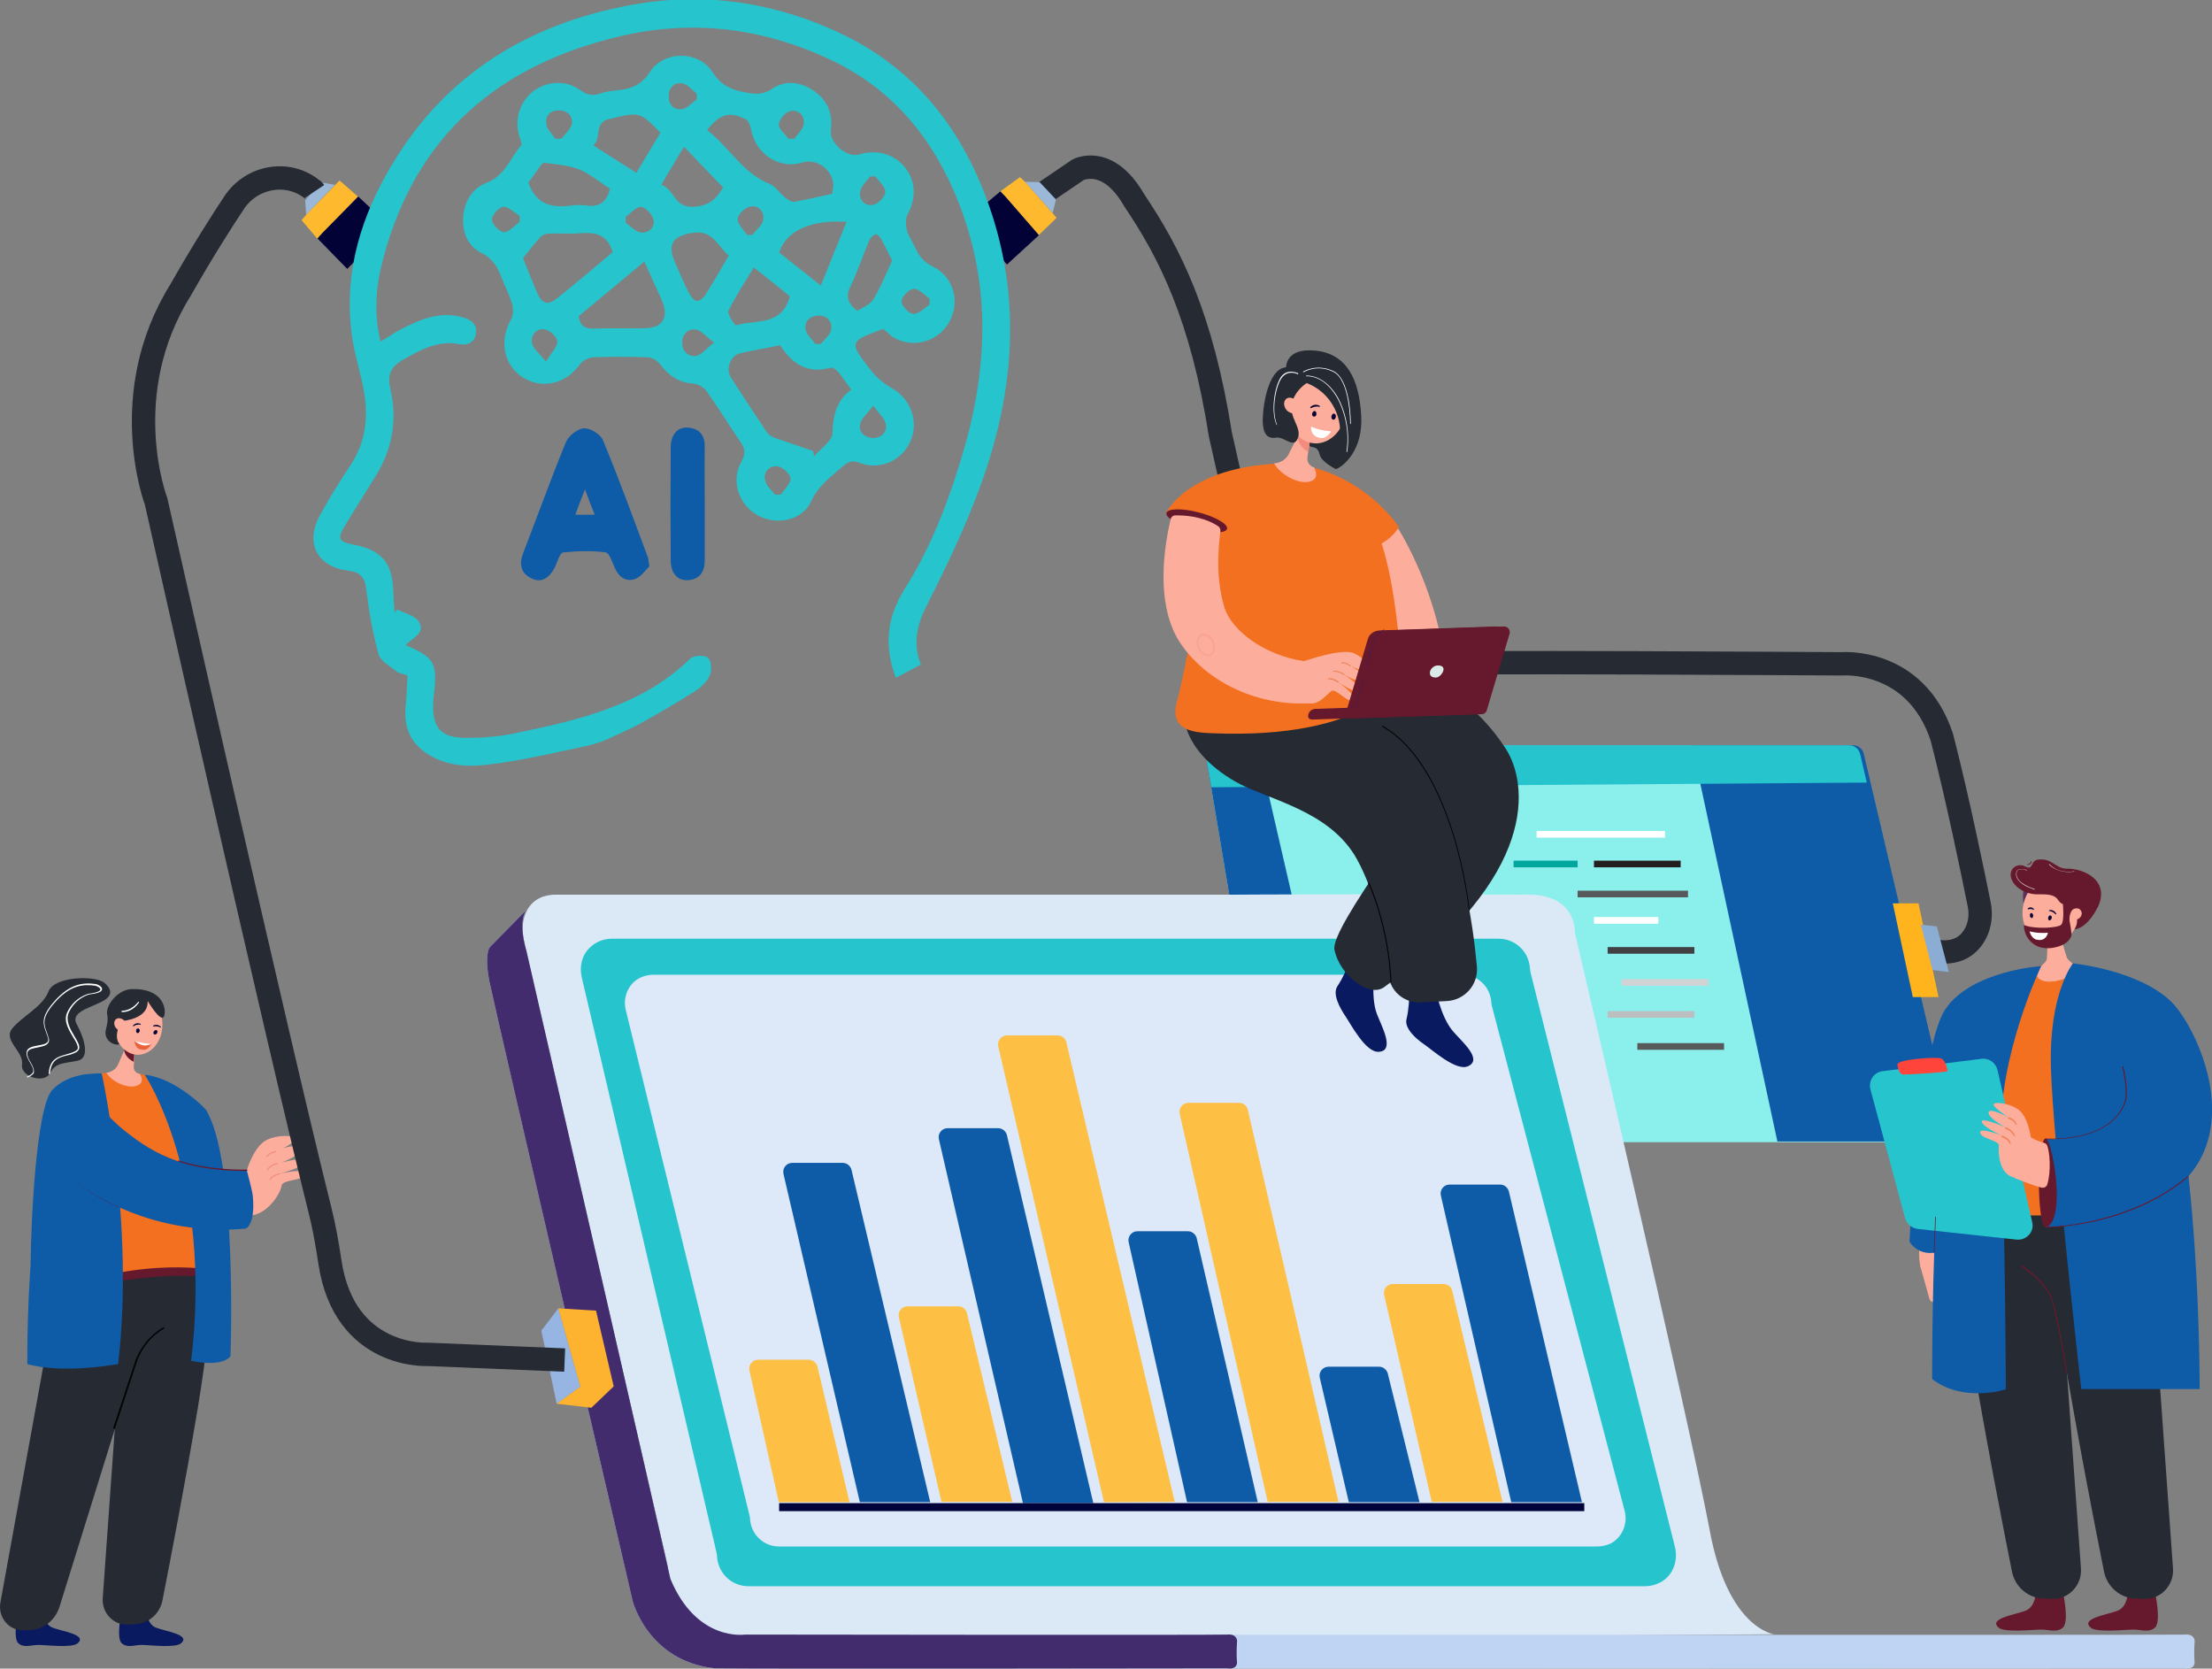 <?xml version="1.0" encoding="utf-8"?>
<!-- Generator: Adobe Illustrator 26.3.1, SVG Export Plug-In . SVG Version: 6.00 Build 0)  -->
<svg version="1.1" id="Layer_1" xmlns="http://www.w3.org/2000/svg" xmlns:xlink="http://www.w3.org/1999/xlink" x="0px" y="0px"
	 viewBox="0 0 663.2 500.2" style="enable-background:new 0 0 663.2 500.2;" xml:space="preserve">
<rect x="0" y="0" width="663.2" height="500.2" fill="#808080" stroke="none"/>
<style type="text/css">
	.st0{fill:none;stroke:#252A33;stroke-width:7;stroke-miterlimit:10;}
	.st1{fill:#9BB8D8;}
	.st2{fill:#FEB92F;}
	.st3{fill:#020237;}
	.st4{fill:#8BEFEC;}
	.st5{fill:#0E5BA8;}
	.st6{fill:#26C4CD;}
	.st7{fill:#DBE9F7;}
	.st8{fill:#DDE8F9;}
	.st9{fill:#FEBF45;}
	.st10{fill:#00033A;}
	.st11{fill:#BFD3F3;}
	.st12{fill:#422C6E;}
	.st13{fill:#0A1A60;}
	.st14{fill:#252A33;}
	.st15{fill:#66192D;}
	.st16{fill:#F37021;}
	.st17{fill:#FDAD9B;}
	.st18{fill:#020202;}
	.st19{fill:#FFFFFF;}
	.st20{fill:#E9633E;}
	.st21{fill:#080435;}
	.st22{fill:#F18C7E;}
	.st23{fill:#5C305D;}
	.st24{fill:#FF443C;}
	.st25{fill:#EC865C;}
	.st26{opacity:0.3;}
	.st27{fill:#E9845C;}
	.st28{fill:#DAEBE8;}
	.st29{fill:#4F1A44;}
	.st30{fill:#96B5E3;}
	.st31{fill:#FDB32F;}
	.st32{fill:#FFB41D;}
	.st33{fill:#8BACD3;}
	.st34{fill:none;stroke:#FFFFFF;stroke-width:2;stroke-miterlimit:10;}
	.st35{fill:none;stroke:#58595B;stroke-width:2;stroke-miterlimit:10;}
	.st36{fill:none;stroke:#00A79D;stroke-width:2;stroke-miterlimit:10;}
	.st37{fill:none;stroke:#231F20;stroke-width:2;stroke-miterlimit:10;}
	.st38{fill:none;stroke:#414042;stroke-width:2;stroke-miterlimit:10;}
	.st39{fill:none;stroke:#D1D3D4;stroke-width:2;stroke-miterlimit:10;}
	.st40{fill:none;stroke:#BCBEC0;stroke-width:2;stroke-miterlimit:10;}
</style>
<g>
	<path class="st0" d="M313.5,57.5l9.7-6.6c0,0,8.9-4.8,16.9,9.2c10.5,15.6,20.2,34.5,25.8,70.2c6.6,29.6,10.5,43.4,10.5,43.4
		s0.8,21.7,30.9,25.3c29.9-0.8,144.8,0,144.8,0s22.2-2,30.1,22c4.8,18.6,9.6,42.1,11.2,50.1c0.6,2.9,0.3,6-1.1,8.7
		c-1.8,3.4-5.4,6.7-12.8,5.2"/>
	<g>
		<polygon class="st1" points="91.5,60 91.8,64.4 100.4,55.4 96.3,54.7 		"/>
		<polygon class="st2" points="91.8,64.4 90.4,66 95.1,71.5 107.4,59 101.8,54.1 		"/>
		<polygon class="st3" points="96.6,69.9 95.2,71.5 104.1,80.6 116.9,67.8 107.4,58.9 		"/>
	</g>
	<g>
		<polygon class="st1" points="311.7,54.6 307.3,54.5 315.6,63.9 316.6,59.8 		"/>
		<polygon class="st2" points="307.3,54.5 305.8,53.1 300,57.3 311.4,70.5 316.8,65.3 		"/>
		<polygon class="st3" points="301.4,58.9 299.9,57.4 290.1,65.6 301.9,79.3 311.5,70.5 		"/>
	</g>
	<path class="st4" d="M580.9,342.4h-197c-1.6,0-3-1.2-3.3-2.8l-18.9-112.2c-0.3-2,1.2-3.9,3.3-3.9h189.4c1.5,0,2.9,1.1,3.2,2.6
		l26.5,112.2C584.6,340.4,583.1,342.4,580.9,342.4z"/>
	<path class="st5" d="M377,223.6H365c-2.1,0-3.6,1.8-3.3,3.9l18.9,112.2c0.3,1.6,1.6,2.8,3.3,2.8h20.5L377,223.6z"/>
	<path class="st5" d="M585.2,338.2L558.8,226c-0.3-1.5-1.7-2.6-3.2-2.6h-48.3l25.6,118.8H582C584.1,342.3,585.7,340.3,585.2,338.2z"
		/>
	<path class="st6" d="M363.2,236l196.5-1.4l-2-8.6c-0.4-1.5-1.7-2.6-3.2-2.6H365c-2,0-3.6,1.8-3.3,3.9L363.2,236z"/>
	<g>
		<path class="st7" d="M166,268.2h203c0,0,46.5-0.3,87.1,0c16.9-1,16.1,11.5,16.1,11.5s33.5,142.7,40.3,178.5
			c5.4,30.1,19.4,31.7,19.4,31.7L368.9,491c0,0-143-0.2-147.1,0c-2.7,0.1-5.3-1.1-7.7-2.4c0,0-12.1-3.6-14-19.6
			c-4-17.2-38-165-42.8-186c-0.4-1.6-0.6-3.3-0.6-5C156.8,278,156.4,268.8,166,268.2z"/>
		<path class="st6" d="M493.3,475.5H224.4c-5,0-9-3.8-9.4-8.7c0-0.5-0.1-1-0.2-1.5l-40.4-172.4c-0.7-3.1,0-6.4,2.3-8.7
			c1.7-1.7,4.1-2.8,6.7-2.8h265.9c5,0,9,3.8,9.4,8.7c0,0.5,0.1,1,0.2,1.5l43.3,172.2c1,4.2-0.7,8.7-4.5,10.6
			C496.3,475.1,494.9,475.5,493.3,475.5z"/>
		<path class="st8" d="M478.8,463.6H233.6c-4.6,0-8.3-3.5-8.7-8c0-0.5-0.1-0.9-0.2-1.4l-37.1-151.5c-0.7-2.8,0.1-5.9,2.1-8
			c1.6-1.6,3.8-2.5,6.2-2.5h242.5c4.6,0,8.3,3.5,8.7,8c0,0.5,0.1,0.9,0.2,1.4l39.8,151.3c1,3.8-0.7,8-4.2,9.8
			C481.6,463.3,480.2,463.6,478.8,463.6z"/>
		<path class="st9" d="M233.5,450.3l-8.8-39.4c-0.4-1.7,0.9-3.3,2.6-3.3h15.2c1.2,0,2.3,0.9,2.6,2.1l9.6,40.6L233.5,450.3
			L233.5,450.3z"/>
		<path class="st5" d="M257.8,450.3l-22.9-98.4c-0.4-1.7,0.9-3.3,2.6-3.3h15.2c1.2,0,2.3,0.9,2.6,2.1l23.6,99.6L257.8,450.3
			L257.8,450.3z"/>
		<path class="st5" d="M306.7,450.6l-25.2-109.1c-0.4-1.7,0.9-3.3,2.6-3.3h15.2c1.2,0,2.3,0.9,2.6,2.1l25.9,110.3H306.7z"/>
		<path class="st5" d="M355.9,450.3l-17.5-77.9c-0.4-1.7,0.9-3.3,2.6-3.3h15.2c1.2,0,2.3,0.9,2.6,2.1l18.3,79.1L355.9,450.3
			L355.9,450.3z"/>
		<path class="st5" d="M404.4,450.3l-8.7-37.3c-0.4-1.7,0.9-3.3,2.6-3.3h15.2c1.2,0,2.3,0.9,2.6,2.1l9.5,38.5H404.4z"/>
		<path class="st5" d="M453.1,450.3L432,358.4c-0.4-1.7,0.9-3.3,2.6-3.3h15.2c1.2,0,2.3,0.9,2.6,2.1l21.9,93.1L453.1,450.3
			L453.1,450.3z"/>
		<path class="st9" d="M282.3,450.3l-12.8-55.4c-0.4-1.7,0.9-3.3,2.6-3.3h15.2c1.2,0,2.3,0.8,2.6,2l13.6,56.6H282.3z"/>
		<path class="st9" d="M331,450.3l-31.7-136.6c-0.4-1.7,0.9-3.3,2.6-3.3h15.2c1.2,0,2.3,0.8,2.6,2l32.5,137.8L331,450.3L331,450.3z"
			/>
		<path class="st9" d="M380.1,450.3l-26.4-116.4c-0.4-1.7,0.9-3.3,2.6-3.3h15.2c1.2,0,2.3,0.8,2.6,2l27.2,117.6H380.1z"/>
		<path class="st9" d="M429.3,450.3L415,388.2c-0.4-1.7,0.9-3.3,2.6-3.3h15.2c1.2,0,2.3,0.8,2.6,2l15.1,63.3H429.3z"/>
		<rect x="233.6" y="450.6" class="st10" width="241.4" height="2.4"/>
		<path class="st11" d="M158.5,272.1L146.8,284c0,0-1.7,2.2,0,10.5c3.1,14.5,42.9,185.5,42.9,185.5s4.6,17.9,24.5,20.1
			c17.9,0.2,440.9,0,440.9,0s2.7,0.6,2.9-1.7c-0.3-2.7,0-6.4,0-6.4s0.1-2.3-3-2c-3.9,0.2-431.7,0-431.7,0s-14.5,2.3-22.4-16.7
			c-2.7-12.3-43.2-188.4-43.2-188.4S154.7,275.2,158.5,272.1z"/>
		<path class="st12" d="M158.5,272.1L146.8,284c0,0-1.7,2.2,0,10.5c3.1,14.5,42.9,185.5,42.9,185.5s4.6,17.9,24.5,20.1
			c17.9,0.2,153.8,0,153.8,0s2.7,0.6,2.9-1.7c-0.3-2.7,0-6.4,0-6.4s0.1-2.3-3-2c-3.9,0.2-144.5,0-144.5,0s-14.5,2.3-22.4-16.7
			c-2.7-12.3-43.2-188.4-43.2-188.4S154.7,275.2,158.5,272.1z"/>
	</g>
	<g>
		<path class="st6" d="M268.6,203.2c-3.5-9.2-2.9-17.8,2.6-26.6c7.5-11.8,12.6-24.8,16.7-38.2c8.2-26.2,9.7-52.3-0.7-78.2
			c-7.4-18.6-19.4-33.3-37.8-42.1c-20.2-9.6-41.3-12.4-63.2-7.3c-36.5,8.5-61.5,29.6-71.3,66.7c-2.2,8.1-2.9,16.3-0.8,24.9
			c2.4-1.4,4.3-2.8,6.5-3.9c5.9-3,11.9-5.4,18.7-3.2c2.4,0.8,3.8,2.2,3.4,4.7c-0.4,2.6-2.4,3.6-4.8,3.2c-6.5-1.3-11.7,1.6-17,4.6
			c-3.5,2-4.9,4.3-3.9,8.6c2.2,9.2,0.7,18.1-4.3,26.2c-3,4.9-6.1,9.7-9.1,14.7c-2.6,4.3-2.2,5.1,2.6,6c8.1,1.6,11.4,5.4,11.7,13.6
			c0.1,2.2,0.2,4.5,0.4,6.7c0.3-0.3,0.6-0.6,0.9-0.9c2.2,1.2,5.3,1.8,6.4,3.7c2.1,3.5-2.1,4.9-4,7c8.6,3.6,9.6,5.3,8.5,14.8
			c-0.1,0.8-0.2,1.5-0.2,2.3c-0.4,7.6,2.2,10.7,9.8,10.7c5.1,0,10.3-0.4,15.2-1.5c18.8-3.9,37.6-8.2,52.1-22.3c1-1,4.3-1.1,5.3-0.2
			c1,0.9,1.2,3.8,0.5,5.3c-0.9,2-2.8,3.7-4.7,4.9c-5.4,3.4-10.9,6.6-16.5,9.7c-1.8,1-3.8,1.8-5.3,2.6l-4,1.8c-2.2,1-4.5,1.7-6.9,2.2
			c-8.5,1.8-16.1,3.6-23.9,4.8c-6.9,1-13.9,2.1-20.8-1.1c-6.6-3.1-9.7-8-9.1-15.3c0.3-3.2,0.4-6.4,0.6-9.6c-1.3-0.5-2.6-0.6-3.4-1.3
			c-2-1.6-4.8-3.1-5.3-5.1c-1.7-6.1-2.8-12.4-3.6-18.7c-0.4-3.7-1.2-5.8-5.4-6.3c-9.5-1.2-13.1-8.3-8.6-16.6
			c2.9-5.3,6.1-10.4,9.4-15.4c4.9-7.5,5.2-15.6,3.4-24c-1.1-5.1-2.7-10.2-3.3-15.4c-2.3-18.5,3-35.3,12.4-50.8
			c16.1-26.7,40.6-41.6,70.8-47.3c20.9-4,41.3-1.4,60.8,7.2c24.9,10.9,39.9,30.4,48.1,55.7c8.7,27.1,6.2,53.9-3.2,80.2
			c-4.5,12.5-10.2,24.5-16.2,36.3c-3.2,6.2-4.5,11.9-2,18.2L268.6,203.2z"/>
		<path class="st6" d="M264.8,98.6c-10.4,3.8-10.3,3.9-3.7,12.4c1.6,2.1,3.9,4,6.2,5.3c5.6,3.1,8.2,9.7,5.8,15.7
			c-2.4,5.9-9.1,9.1-15.2,6.8c-2.2-0.9-3.6-0.4-5.1,0.9c-3.6,3.2-7.4,5.8-9.6,10.6c-2.7,5.8-10.4,7.3-16,4.2
			c-5.7-3.1-8.2-10.4-4.9-16.2c1.5-2.6,0.9-4.1-0.5-6.1c-3.4-5-6.5-10.1-10-15c-0.8-1.1-2.5-2.1-3.9-2.2c-4.4-0.3-7.4-2.4-9.9-5.7
			c-0.8-1.1-2.4-2.1-3.7-2.2c-5.5-0.2-11-0.2-16.5,0c-1.3,0.1-3.1,1-3.9,2.1c-4.2,5.9-11.4,7.6-17.2,3.9c-5.7-3.7-7.1-11-3.5-17.3
			c0.7-1.2,0.7-3.1,0.4-4.5c-0.7-2.6-2-5-3-7.5c-1.2-3.4-2.7-6.2-6.3-8c-4.2-2.1-5.8-6.4-5.4-11.1c0.5-4.7,2.8-8.3,7.2-10
			c5.3-2.1,6.9-7.3,10.1-11.1c0.4-0.5-0.2-1.9-0.5-2.8c-1.5-5.1,0.1-10.2,4.1-13.4c4.1-3.1,9.7-3.5,14-0.5c2,1.4,3.6,2,5.9,1.2
			c1.9-0.7,4-0.9,6-1.1c3.9-0.4,6.8-1.8,9.2-5.5c4.2-6.4,14.6-6.4,18.7,0.1c2.4,3.7,5.1,5.1,9,5.9c3.1,0.7,5.8,1.2,8.9-0.9
			c4.1-2.7,8.6-2.1,12.6,0.7c4,2.8,5.7,6.8,5,11.7c-0.5,3.8,4.8,8.4,8.5,7.3c5.1-1.6,10.4-0.2,13.6,3.7c3.4,4.2,3.6,9.4,0.9,14.3
			c-0.7,1.3-0.5,3.2-0.2,4.7c0.4,1.7,1.6,3.2,2.3,4.8c1.2,2.8,2.7,4.8,5.7,6.2c6.2,3.1,8.1,11,4.5,16.9c-3.6,5.9-11.3,7.7-17.1,3.9
			C266.6,100.1,265.8,99.4,264.8,98.6z M233.9,103.5c-4,0.8-8,1.5-12,2.4c-2.9,0.7-4.4,4.7-2.8,7.2c3.6,5.6,7.2,11.1,10.9,16.6
			c0.6,0.8,1.7,1.4,2.7,1.7c3.7,1.3,7.4,2.5,11.1,3.8c0.1,0.5,0.2,1.1,0.3,1.6c1.9-2.3,5.4-4.6,5.5-6.9c0.1-5.4,1.2-9.8,5.6-13.1
			c-1.4-1.9-2.5-3.6-3.8-5.2c-0.6-0.7-1.7-1.5-2.3-1.4C242.1,112.2,237.5,109.1,233.9,103.5z M212,39c6.6,5,10.6,12.9,18.9,16.2
			c1.7,0.7,2.9,2.8,4.5,4c0.8,0.6,1.9,1.4,2.7,1.3c3.9-0.7,7.7-1.6,11.4-2.4c0.1-0.9,0.2-1.4,0.3-1.9c0.5-4.7-4.6-8.9-9.2-7.5
			c-6.8,2.2-14-2.4-15.4-9.8c-0.2-1.1-0.7-2.6-1.5-3.1C218.8,33.3,215.8,34.1,212,39z M183.7,75.6c-1.6-5.4-5.2-6-9.7-5.7
			c-3,0.3-6.1,0-9.2,0.1c-0.9,0-2.1,0.3-2.7,1c-1.9,2-3.5,4.2-5.3,6.4c1.4,3.4,2.8,7,4.3,10.5c1.3,3.1,3.2,3.7,5.8,1.6
			C172.7,84.9,178.2,80.2,183.7,75.6z M193.2,78.4c-6.7,5.6-13.3,11.1-19.7,16.4c0.4,2.9,1.9,3.8,4.5,3.7c5-0.2,10,0,15-0.1
			c5.7,0,7.7-3.2,5.4-8.5C196.7,86.3,195,82.5,193.2,78.4z M158.4,54.7c2.3,6.8,7.3,7.7,13.1,6.9c1.4-0.2,2.8-0.2,4.2,0
			c3.9,0.6,6.2-1,7.2-5c-3-1.9-5.9-4.4-9.2-5.8c-3.3-1.3-7-1.5-10.5-2c-0.4-0.1-1,0.7-1.4,1.2C160.6,51.7,159.4,53.5,158.4,54.7z
			 M218.5,76.6c-3.4-2.8-4.7-7.7-10.7-6.8c-5.9,0.8-7.9,3.3-5.4,8.9c1.3,3,2.6,6.1,4.1,9c0.5,1,1.5,2.4,2.4,2.5c0.8,0.1,2.2-1,2.7-2
			C213.9,84.6,216,80.8,218.5,76.6z M190.8,51.8c2.6-4.3,4.9-8.2,7.2-12c-6.2-6.4-6.2-6.3-15.4-4.1c-4.7,1.1-2.1,5.6-4.7,7.9
			C182.3,46.4,186.4,49,190.8,51.8z M253.8,66.5c-10.7-0.7-18.1,2.7-20.2,9.2c4,3.2,8.1,6.4,12.5,9.9
			C248.7,79.1,251.2,73,253.8,66.5z M216.8,56.2c-3.9-4-7.7-8-11.7-12.2c-1.2,1.9-2.3,3.7-3.4,5.6c-1.1,1.8-2.2,3.7-3.4,5.8
			c3.9,1.3,3.8,6.7,9.2,6.6C212.5,61.9,214.8,59.6,216.8,56.2z M226,80.2c-2.7,4.5-5.5,8.6-7.6,13c-0.4,0.9,1.9,4.4,2.3,4.3
			c5.9-1.7,13.8,0.3,16.1-8.7C233.4,86.1,229.9,83.2,226,80.2z M257.1,93.2c1.6-1.1,3.8-1.9,4.7-3.4c2.1-3.4,3.6-7.2,5.7-11.7
			c-0.7-1.3-1.9-3.8-3.2-6.3c-0.4-0.7-1.4-1.8-1.7-1.6c-0.8,0.3-1.7,1.1-2,1.9c-1.9,4.5-3.4,9.1-5.5,13.5
			C253.6,88.5,253.8,90.7,257.1,93.2z M278.7,91.3c0-0.6,0-1.2,0-1.8c-1.6-1.1-3.2-3-4.8-2.9c-1.4,0.1-3.6,2.4-3.6,3.7
			c0,1.3,2.1,3.7,3.5,3.8C275.4,94.2,277.1,92.4,278.7,91.3z M214.1,102.7c-2.4-1.8-3.8-3.6-5.4-3.9c-2.4-0.4-4.2,1.4-4.2,3.9
			c0,2.5,1.8,4.3,4.2,4C210.3,106.4,211.7,104.5,214.1,102.7z M261.8,121.6c-1.9,2.6-3.6,3.9-3.9,5.5c-0.5,2.5,1.4,4.1,3.8,4.2
			c2.4,0,4.3-1.6,3.9-4.1C265.3,125.5,263.7,124.2,261.8,121.6z M155.8,66.5c0-0.6,0-1.2,0-1.8c-1.6-1-3.4-2.8-4.9-2.7
			c-1.3,0.1-3.5,2.5-3.4,3.9c0.1,1.4,2.3,3.7,3.6,3.7C152.6,69.6,154.2,67.7,155.8,66.5z M163.7,108.4c1.7-2.8,3.5-4.5,3.4-6.1
			c-0.1-1.4-2.4-3.4-3.9-3.6c-2.3-0.3-4.2,1.8-3.7,4.2C159.9,104.6,161.7,105.9,163.7,108.4z M224,70.4c0.5,0,1.1,0,1.6,0
			c1.1-1.5,2.9-2.8,3.2-4.4c0.5-2.5-1.4-4.5-3.7-4.1c-1.5,0.2-3.8,2.2-3.9,3.6C221,67.1,222.9,68.8,224,70.4z M232.4,148.3
			c0.5,0,1.1,0,1.7,0c1-1.6,3-3.3,2.9-4.9c-0.1-1.4-2.4-3.4-3.9-3.6c-2.3-0.3-4.3,1.6-3.7,4.1C229.6,145.5,231.3,146.9,232.4,148.3z
			 M166.5,41.6c0.6,0,1.2,0,1.8,0c1.1-1.4,2.7-2.7,3.1-4.3c0.5-2.4-1.1-4.1-3.7-4.2c-2.6-0.1-4.3,1.5-3.9,4
			C163.9,38.7,165.5,40.1,166.5,41.6z M262.5,52.9c-0.6,0-1.1,0-1.7,0c-1,1.5-2.7,2.9-2.9,4.6c-0.4,2.5,1.5,4.4,3.9,3.9
			c1.5-0.3,3.6-2.4,3.6-3.8C265.6,56.1,263.6,54.5,262.5,52.9z M187.6,65c0,0.6,0,1.2,0,1.8c1.5,1,2.9,2.7,4.5,2.9
			c2.4,0.3,4.4-1.6,3.8-4c-0.4-1.5-2.4-3.6-3.7-3.7C190.7,62,189.1,63.9,187.6,65z M244.4,103.1c0.6,0,1.1,0,1.7,0
			c1.1-1.4,2.8-2.7,3.1-4.3c0.4-2.3-1.1-4.2-3.7-4.2c-2.5,0-4.3,1.6-4,4C241.7,100.2,243.4,101.6,244.4,103.1z M208.9,29.8
			c0-0.6,0-1.1,0-1.7c-1.4-1.1-2.7-2.8-4.3-3.1c-2.4-0.4-4.1,1.2-4.1,3.8c-0.1,2.6,1.6,4.3,4,3.9C206.1,32.5,207.4,30.8,208.9,29.8z
			 M236.4,41.6c0.6,0,1.2,0,1.8,0c1-1.5,2.6-2.9,2.8-4.5c0.3-2.5-1.7-4.4-4.1-3.8c-1.5,0.4-3.3,2.5-3.4,4
			C233.4,38.6,235.4,40.2,236.4,41.6z"/>
		<g>
			<path class="st5" d="M194.7,169.8c-1.1,1-2.4,3-4.1,3.7c-2.6,1-4.8-0.2-6.1-2.9c-0.9-1.8-1.7-4.8-2.9-5c-4.2-0.6-8.6-0.4-12.8,0
				c-0.8,0.1-1.6,2.4-2.1,3.7c-1.7,3.9-4.3,5.6-7.3,4.1c-3.4-1.6-3.8-4.4-2.5-7.7c4.3-11.1,8.3-22.3,12.8-33.2
				c0.8-1.9,3.5-4,5.4-4.1c1.9-0.1,5,1.8,5.7,3.6c4.8,11.6,9.1,23.4,13.5,35.2C194.4,167.7,194.4,168.2,194.7,169.8z M172.5,154.3
				c2,0,3.7,0,5.8,0c-1-2.5-1.8-4.6-2.9-7.6C174.1,149.9,173.3,152,172.5,154.3z"/>
			<path class="st5" d="M211.3,151.2c0,5.5,0,11.1,0,16.7c0,3.4-1.4,5.7-4.9,6c-3.2,0.3-5.3-2-5.3-6c-0.1-11.2-0.1-22.5,0-33.7
				c0-4,2.1-6.3,5.3-6c3.5,0.3,5,2.5,4.9,6C211.2,139.8,211.3,145.5,211.3,151.2z"/>
		</g>
	</g>
	<g>
		<g>
			<path class="st13" d="M43.9,482.8c0,0,0.1,4,2.8,5.1s10.6,2.1,7.6,4.7c-1.7,1.5-9.6,0.5-11.8,0.5c-2.2,0-4.3,1-6-0.5
				c-1.8-1.6,0-9.8,0-9.8s1.9,1,3.7,1C42.7,483.7,43.9,482.8,43.9,482.8z"/>
		</g>
		<g>
			<path class="st13" d="M12.9,482.8c0,0,0.1,4,2.8,5.1s10.6,2.1,7.6,4.7c-1.7,1.5-9.6,0.5-11.8,0.5s-4.3,1-6-0.5
				c-1.8-1.6,0-9.8,0-9.8s1.9,1,3.7,1C11.6,483.7,12.9,482.8,12.9,482.8z"/>
		</g>
		<g>
			<path class="st14" d="M64.1,373.2c0,0,0.5,16.7-4.8,48.9c-3.9,23.2-8.4,46.5-10.6,57.7c-0.8,4-4.2,6.9-8.2,7.1l-2.2,0.1
				c-4.3,0.2-7.8-3.5-7.5-7.9l5.4-75.8l1.3-24.9L64.1,373.2z"/>
		</g>
		<g>
			<path class="st15" d="M15.2,387.9c0.2,2,11.8,1.8,25.9,0s25.1-4.8,24.8-6.9c-0.2-2-11.6-2.3-25.7-0.5S14.9,385.9,15.2,387.9z"/>
		</g>
		<g>
			<path class="st14" d="M47.9,385.1l-30.1,96.7c-1.3,4-4.9,6.8-9.1,6.9l-1.8,0c-4.3,0.1-7.5-3.9-6.8-8.2l16.5-90.9
				c0.2-1.1,1-1.9,2.1-2.2C24.3,385.9,48.4,381.1,47.9,385.1z"/>
		</g>
		<g>
			<g>
				<path class="st16" d="M31.9,321.6c2.1-0.2,4.2-0.3,6.3-0.1c0,0,0,0,0,0c0.7,0,1.5,0.1,2.2,0.2c0.5,0.1,1,0.1,1.5,0.2
					c8.9,1.4,19.8,10.6,19.8,10.6s-1.1,3.2-4.6,5.3c4.4,9.8,7.5,24.1,8.8,43.2c0,0-23.4-5.1-50.8,6.8c0,0-1.3-32.8,3.3-51
					C18.4,336.9,19.5,322.9,31.9,321.6z"/>
			</g>
		</g>
		<g>
			<path class="st17" d="M31.9,321.6c1.5-0.2,2.9-1.1,3.5-2.5l1.9-4.4l0.6-1.3l3.2-7.5l-0.6,7.8l-0.3,4.7l-0.1,1.3
				c-0.1,1.1,0.7,2.1,1.8,2.2h0c0.6,0.9,1.4,2.9-1,3.6C38,326.4,33.5,324.2,31.9,321.6C31.9,321.6,31.9,321.6,31.9,321.6z"/>
		</g>
		<g>
			<path class="st18" d="M34.4,428.4l-0.5-0.2l6.5-19.7c1.5-4.5,4.6-8.3,8.7-10.7l0.2,0.4c-4,2.3-7,6-8.4,10.4L34.4,428.4z"/>
		</g>
		<g>
			<path class="st14" d="M32.2,304.5c0,0,0.3,1.3-0.4,3.9c-1.1,3.9,3.3,5.5,4.4,4.4c0.1-0.1-0.1-6.7-0.1-6.7l-1.4-0.8L32.2,304.5z"
				/>
		</g>
		<g>
			<path class="st15" d="M37.2,314.5c0,0,0,0.1,0,0.1c0.2,2.5,2.9,3.7,2.9,3.7l0,0l0.3-4.7c-0.8-0.3-2-0.6-2.7-0.3
				C37.4,313.5,37.2,313.9,37.2,314.5z"/>
		</g>
		<g>
			<path class="st17" d="M48.7,307.1c0-5-3.3-9.1-7.3-9.1s-7.3,4-7.3,9.1s3.3,9.1,7.3,9.1C45.5,316.1,48.7,312.1,48.7,307.1z"/>
		</g>
		<g>
			<path class="st14" d="M44.3,300.1c-0.2,0.3,0.9,4.9-7.7,6s-3.4-9.4,2.9-9.6c9.2-0.3,10.5,5.8,9.7,8.1
				C48.3,306.9,44.3,300.1,44.3,300.1z"/>
		</g>
		<g>
			<path class="st14" d="M31,294.4c0,0,3.9,2.6,0.9,5c-3,2.4-11.2,3.5-8.9,7.6c2.2,4.1,4.2,10.2,0.2,11c-4,0.8-6.6,0.5-8.2,3.7
				s-8.9,1.2-8.4-2.6c0.6-3.8-5.7-7.2-3-10.7s9.2-6.6,10.9-11.1C16.1,292.7,27.9,292.4,31,294.4z"/>
		</g>
		<g>
			<path class="st14" d="M37.6,304.7c0,0-3.5,3.7-2.3,7.5c0,0-2.1-2.2-2.1-3.1c-0.1-0.8,0.5-3.9,0.5-3.9L37.6,304.7z"/>
		</g>
		<g>
			<path class="st17" d="M35,308.4c0.8,0.8,2,0.9,2.6,0.2c0.6-0.7,0.4-1.9-0.4-2.7s-2-0.9-2.6-0.2C34,306.4,34.2,307.7,35,308.4z"/>
		</g>
		<g>
			<path class="st19" d="M8.3,323c-0.1,0-0.1,0-0.2-0.1c0-0.1,0-0.2,0.1-0.2c0.9-0.4,1.5-0.8,1.7-1.3c0.3-0.8-0.3-1.8-0.9-2.9
				c-0.6-1-1.2-2.1-1-3.2c0.2-1.3,1.8-1.6,3.4-1.9c1.2-0.2,2.4-0.4,2.9-1.1c0.2-0.3,0.2-0.7,0.1-1.2c-0.2-0.6-0.4-1.2-0.6-1.7
				c-0.9-2.5-1.6-4.5,2.3-9c4.9-5.7,9-5.9,12.7-5.4c0.5,0.1,1.8,0.7,1.8,1.5c0,0.8-1.2,1.3-3.8,1.6c0,0-4.2,1-6.2,5.5
				c-1,2.3,0.4,4.8,1.7,7c0.9,1.5,1.7,2.8,1.4,3.8c-0.1,0.4-0.4,0.7-0.8,1c-0.9,0.5-1.9,0.8-2.9,1c-2.4,0.6-4.7,1.3-5,5.4
				c0,0.1-0.1,0.2-0.2,0.2c-0.1,0-0.2-0.1-0.2-0.2c0.3-4.4,2.8-5,5.2-5.7c0.9-0.3,1.9-0.5,2.8-1c0.3-0.2,0.6-0.4,0.7-0.7
				c0.2-0.8-0.5-2.1-1.4-3.5c-1.3-2.2-2.9-4.8-1.8-7.3c2.1-4.7,6.5-5.7,6.5-5.7c3.1-0.4,3.5-1,3.5-1.3c0-0.5-1.1-1-1.5-1.1
				c-3.6-0.5-7.6-0.3-12.4,5.3c-3.7,4.3-3.1,6.2-2.2,8.6c0.2,0.6,0.4,1.1,0.6,1.8c0.2,0.6,0.1,1.1-0.2,1.5c-0.5,0.8-1.8,1-3.1,1.3
				c-1.5,0.3-2.9,0.5-3.1,1.6c-0.1,0.9,0.4,2,1,2.9c0.6,1.1,1.2,2.2,0.9,3.2C10,322,9.4,322.5,8.3,323C8.4,323,8.4,323,8.3,323z"/>
		</g>
		<g>
			<path class="st19" d="M36.6,303.4c-0.1,0-0.2-0.1-0.2-0.2c0-0.1,0.1-0.2,0.2-0.2c3.1-0.1,4.7-2.6,4.8-2.6
				c0.1-0.1,0.2-0.1,0.2-0.1c0.1,0,0.1,0.2,0.1,0.2C41.5,300.7,39.9,303.4,36.6,303.4L36.6,303.4z"/>
		</g>
		<g>
			<path class="st14" d="M63.8,382.9c0,0-6.6-0.9-16.4-0.2c-15.2,1.1-28.2,4.7-28.2,4.7l4.8,0.8l30.3,1.2l6.1-5L63.8,382.9z"/>
		</g>
		<g>
			<path class="st20" d="M45.4,312.9c0,0-2.5,0.1-5-0.8c0,0-0.2,2.5,2.5,2.6C44.5,314.9,45.4,312.9,45.4,312.9z"/>
		</g>
		<g>
			<path class="st19" d="M45.4,312.9c0,0-0.6,0.5-2,0.5c-1.4,0-3-1.3-3-1.3S43.5,312.9,45.4,312.9z"/>
		</g>
		<g>
			<g>
				<path class="st21" d="M42.1,307.2c0.1,0,0.1,0,0.1-0.1c0-0.1,0-0.2-0.1-0.2c-0.1,0-1.2-0.6-2.2,0.5c-0.1,0.1-0.1,0.2,0,0.2
					c0.1,0.1,0.2,0,0.2,0C41,307,42,307.1,42.1,307.2C42,307.2,42.1,307.2,42.1,307.2z"/>
			</g>
		</g>
		<g>
			<path class="st21" d="M40.8,309c0,0.4,0.2,0.7,0.5,0.7c0.3,0,0.5-0.3,0.6-0.7c0-0.4-0.2-0.7-0.5-0.7
				C41,308.3,40.8,308.6,40.8,309z"/>
		</g>
		<g>
			<g>
				<path class="st21" d="M48.1,308c0.1,0,0.1,0,0.1,0c0.1-0.1,0.1-0.2,0-0.2c0,0-0.9-1-2.2-0.4c-0.1,0-0.1,0.1-0.1,0.2
					s0.1,0.1,0.2,0.1C47.1,307.5,47.9,307.9,48.1,308C48,308,48,308,48.1,308z"/>
			</g>
		</g>
		<g>
			<path class="st21" d="M46.1,309.2c-0.2,0.4-0.1,0.8,0.2,0.9s0.6-0.1,0.8-0.4c0.2-0.4,0.1-0.8-0.2-0.9
				C46.7,308.7,46.3,308.9,46.1,309.2z"/>
		</g>
		<g>
			
				<rect x="55.4" y="331.4" transform="matrix(0.882 -0.472 0.472 0.882 -151.485 65.851)" class="st15" width="0.3" height="7.1"/>
		</g>
		<g>
			<g>
				<path class="st5" d="M30.5,321.8c0,0,10,45.2,4.9,87.1c0,0-16.4,3.1-27.2,0C8.2,408.9,7,319.7,30.5,321.8z"/>
			</g>
		</g>
		<g>
			<g>
				<path class="st5" d="M28.4,321.9c0,0-7.7-0.4-12.7,4.8c-4.9,5.2-6.4,40-6.5,51.4c0,7.4,15.4-32,15.4-32L28.4,321.9z"/>
			</g>
		</g>
		<g>
			<g>
				<path class="st5" d="M43.4,322.2c0,0,20.6,30.5,13.9,85.7c0,0,8.6,2.2,11.8-1.3c0,0,2.2-58.6-7.4-74
					C61.7,332.5,52.7,323.1,43.4,322.2z"/>
			</g>
		</g>
		<g>
			<path class="st15" d="M36,362.1C36,362.1,36,362.1,36,362.1c-0.2-0.1-10-4.2-15.1-9.9c-0.1-0.1-0.1-0.2,0-0.2s0.2-0.1,0.2,0
				c5.1,5.7,14.8,9.8,14.9,9.8c0.1,0,0.1,0.1,0.1,0.2C36.1,362.1,36.1,362.1,36,362.1z"/>
		</g>
		<g>
			<g>
				<g>
					<g>
						<path class="st17" d="M74,350.8c0,0,2.1-7.2,6-9.1c3.9-1.9,10.4-1.3,8.2,0.4c-2.2,1.7-3.4,2.1-3.4,2.1s5.2-1.6,5.1,0.4
							c-0.1,2-5.5,3.9-5.5,3.9s7.9-2.1,7.2-0.3c-0.7,1.8-7.6,3.6-7.6,3.6s8.5-1.9,7.6,0.2c-0.9,2.1-7,1.5-7.2,3.5s-4,8.6-9.6,8.9
							L74,350.8z"/>
					</g>
				</g>
				<g>
					<path class="st22" d="M80.1,346.9l-0.3-0.1c0.6-1.3,2.8-1.8,2.9-1.8l0.1,0.3C82.7,345.4,80.6,345.8,80.1,346.9z"/>
				</g>
				<g>
					<path class="st22" d="M80.2,350.9l-0.3-0.2c1.2-1.7,3.3-2.1,3.4-2.1l0,0.3C83.3,349,81.2,349.3,80.2,350.9z"/>
				</g>
				<g>
					<path class="st22" d="M81.1,353.8l-0.3-0.1c0.5-1.5,3.1-2,3.2-2L84,352C84,352,81.5,352.5,81.1,353.8z"/>
				</g>
			</g>
		</g>
		<g>
			<g>
				<g>
					<path class="st5" d="M73.7,368.3c0,0,2.9-1.1,2.1-9.7c-0.2-2-1.8-7.7-1.8-7.7c-17.5,0-26.8-3.9-37.2-12.4
						c-3.5-2.9-6.1-5.9-7.8-8.2c-1.9-2.6-5.4-3.6-8.5-2.3l-1.4,0.6c-3.7,1.6-5.2,6.1-3.2,9.6c2.3,3.9,1.5,11.5,6.5,15.7
						C31.3,361.2,50.3,370.4,73.7,368.3z"/>
				</g>
			</g>
		</g>
		<g>
			<path class="st15" d="M72.8,351c-3.1,0-11.5-0.2-19.3-2.8c-0.1,0-0.1-0.1-0.1-0.2s0.1-0.1,0.2-0.1c9.7,3.1,20.3,2.7,20.4,2.7
				c0.1,0,0.2,0.1,0.2,0.2S74.1,351,74,351C74,351,73.6,351,72.8,351z"/>
		</g>
	</g>
	<g>
		<g>
			<g>
				<path class="st17" d="M580,376.8L580,376.8c-0.7,0.2-1.2,1-1,1.7l3.1,11.2c0.2,0.7,1,1.1,1.7,1l0,0c0.7-0.2,1.1-1,1-1.7
					l-3.1-11.2C581.5,377,580.8,376.6,580,376.8z"/>
			</g>
			<g>
				<path class="st17" d="M583.4,375.8L583.4,375.8c-0.7,0.2-1.2,1-1,1.7l3.5,12.5c0.2,0.7,1,1.1,1.7,1l0,0c0.7-0.2,1.1-1,1-1.7
					l-3.5-12.5C584.9,376.1,584.1,375.6,583.4,375.8z"/>
			</g>
			<g>
				<path class="st17" d="M582.3,369.2L582.3,369.2c-0.6,0.8-0.4,2,0.4,2.6l6.8,4.9c0.8,0.6,2,0.4,2.6-0.4l0,0
					c0.6-0.8,0.4-2-0.4-2.6l-6.8-4.9C584.1,368.2,583,368.4,582.3,369.2z"/>
			</g>
			<g>
				<path class="st17" d="M586.8,374.9L586.8,374.9c-0.7,0.2-1.1,1-1,1.7l2.8,10.1c0.2,0.7,1,1.1,1.7,1l0,0c0.7-0.2,1.2-1,1-1.7
					l-2.8-10.1C588.3,375.1,587.5,374.7,586.8,374.9z"/>
			</g>
			<g>
				<path class="st17" d="M576,371c0,0-2,7.5,1.3,12c1.2,1.5,11-1.5,11.4-3.6c0.4-2.1-2.2-8.7-2.2-8.7L576,371z"/>
			</g>
			<g>
				<path class="st17" d="M576.7,377.7L576.7,377.7c-0.7,0.2-1.1,1-1,1.7l2.8,10c0.2,0.7,1,1.1,1.7,1l0,0c0.7-0.2,1.2-1,1-1.7
					l-2.8-10C578.2,377.9,577.4,377.5,576.7,377.7z"/>
			</g>
		</g>
		<g>
			<g>
				<path class="st17" d="M588.2,371.4c0-15.2,1.2-37.1,6.8-54.9c1.3-4.1,1.9-5.7,3-8c0.9-1.8-1.3-5.5-4.5-7
					c-2.9-1.5-7.2-0.8-7.8,0.1c-1,1.5-2,4.4-3.6,9c-5.3,15.9-7.6,35.9-6.9,61.4L588.2,371.4z"/>
			</g>
		</g>
		<g>
			<path class="st15" d="M610.4,477.3c0,0-0.1,4.3-3,5.5c-2.9,1.2-11.4,2.3-8.2,5.1c1.8,1.6,10.4,0.6,12.8,0.6c2.4,0,4.7,1,6.5-0.6
				c2-1.8,0-10.6,0-10.6s-2.1,1.1-4,1C611.7,478.3,610.4,477.3,610.4,477.3z"/>
		</g>
		<g>
			<path class="st14" d="M585.2,347.1c0,0-0.6,19.5,5.6,56.8c4.5,27,9.8,54.1,12.4,67.1c0.9,4.7,4.9,8.1,9.5,8.2l2.5,0.1
				c5,0.2,9.1-4.1,8.7-9.2l-6.3-88.1l-1.5-29L585.2,347.1z"/>
		</g>
		<g>
			<path class="st15" d="M638,477.3c0,0-0.1,4.3-3,5.5c-2.9,1.2-11.4,2.3-8.2,5.1c1.8,1.6,10.4,0.6,12.8,0.6c2.4,0,4.7,1,6.5-0.6
				c2-1.8,0-10.6,0-10.6s-2.1,1.1-4,1C639.4,478.3,638,477.3,638,477.3z"/>
		</g>
		<g>
			<path class="st14" d="M612.8,347.1c0,0-0.6,19.5,5.6,56.8c4.5,27,9.8,54.1,12.4,67.1c0.9,4.7,4.9,8.1,9.5,8.2l2.5,0.1
				c5,0.2,9.1-4.1,8.7-9.2l-6.3-88.1l-1.5-29L612.8,347.1z"/>
		</g>
		<g>
			<path class="st16" d="M642.5,302c0,0-3.1-12.3-26-12.4c-33-0.2-30,30.2-33,76.3c0,0,32.5-4.6,63.4,2
				C646.8,367.9,649.6,320.8,642.5,302z"/>
		</g>
		<g>
			<path class="st16" d="M650.9,300.2l-15,8.3c0,0-32.8,3-41.5,1.5c-8.7-1.4-11.1-7.8-11.1-7.8s9.3-9.6,25-12.1
				c1.5-0.2,3-0.4,4.6-0.5c2.7-0.2,5.3-0.1,8,0.2C640.9,292,650.9,300.2,650.9,300.2z"/>
		</g>
		<g>
			<path class="st17" d="M619.6,286.8l-1.7-5.6l-0.5-1.6l-3-9.5l-0.4,9.5l-0.2,5.7l-0.1,1.8c0,1.2-0.8,1.5-1.7,2.5
				c-0.4,0.4-2.7,3,0,4.2c3.3,1.5,9.6-0.8,11.9-3.7C623.9,290.1,620.1,288.6,619.6,286.8z"/>
		</g>
		<g>
			<g>
				<path class="st5" d="M612,289.6c0,0-13.2,27.4-12,52.2c1.2,24.8,1.4,74.7,1.4,74.7s-12.8,4.1-22.1-3.1c0,0-0.5-92.6,9.8-111.1
					L612,289.6z"/>
			</g>
		</g>
		<g>
			<g>
				<path class="st23" d="M606.8,266.4c0,0-0.6,2.3,0,5.2c0.6,2.9,3.5-4.2,3.5-4.2L606.8,266.4z"/>
			</g>
			<g>
				
					<ellipse transform="matrix(0.13 -0.992 0.992 0.13 263.58 847.571)" class="st17" cx="614.9" cy="273.6" rx="10.2" ry="8.5"/>
			</g>
			<g>
				<path class="st15" d="M623.5,271.7l-4.1-0.4c-0.9-0.1-1.7-0.6-2.2-1.3c-0.8-1.3-1.9-2-5.7-1.9c-4.8,0.2-8.1-2.7-8.6-5.2
					c-0.5-2.6,2-4.4,4.4-3.1c2.4,1.2,1.4-1.8,3.7-2.1c4.4-0.6,5.2,2.8,8.8,2.7c4.7-0.1,13.1,3.4,9.1,11.7L623.5,271.7z"/>
			</g>
			<g>
				<g>
					<path class="st21" d="M614.4,273.1c0,0-0.1-0.1-0.1-0.1c0-0.1,0.1-0.2,0.2-0.2c0.1,0,1.3-0.2,2,1.1c0,0.1,0,0.2-0.1,0.2
						c-0.1,0-0.2,0-0.2-0.1c-0.6-0.7-1.6-0.9-1.7-0.9C614.5,273.2,614.4,273.1,614.4,273.1z"/>
				</g>
			</g>
			<g>
				<path class="st21" d="M615.1,275.3c-0.1,0.4-0.4,0.6-0.7,0.6c-0.3-0.1-0.4-0.5-0.3-0.9s0.4-0.6,0.7-0.6
					C615.1,274.6,615.3,274.9,615.1,275.3z"/>
			</g>
			<g>
				<g>
					<path class="st21" d="M608,272.6C608,272.6,608,272.6,608,272.6c-0.1-0.2-0.1-0.3,0-0.3c0,0,0.9-0.8,1.8,0.2
						c0,0.1,0.1,0.2,0,0.2c0,0.1-0.1,0.1-0.2,0C608.9,272.3,608.1,272.6,608,272.6C608.1,272.6,608.1,272.6,608,272.6z"/>
				</g>
			</g>
			<g>
				<path class="st21" d="M609.6,274.4c0,0.4-0.2,0.8-0.4,0.8c-0.3,0-0.6-0.3-0.6-0.7s0.1-0.8,0.4-0.8
					C609.3,273.7,609.5,274,609.6,274.4z"/>
			</g>
			<g>
				<path class="st15" d="M628.9,272c0,0-2.8,6.1-6.9,6.6c0,0,3.2-4.7-3.6-7.5C618.5,271.1,624.7,270.1,628.9,272z"/>
			</g>
			<g>
				<path class="st17" d="M623.2,275.4c-0.9,0.5-2,0.4-2.4-0.4c-0.5-0.8-0.2-1.8,0.7-2.4c0.9-0.5,2-0.4,2.4,0.4
					C624.4,273.8,624.1,274.8,623.2,275.4z"/>
			</g>
			<g>
				<path class="st15" d="M618.5,271.1c0,0,0.5,5.1-0.5,6.1c-1,1-8,1.4-11.2,0.1l0,0c0,3.3,2.3,6.2,5.5,6.8c1.1,0.2,2.2,0.2,3.3,0
					l0,0c2.3-0.4,4.5-1.3,5.4-3.4c0.3-0.6-0.5-4.6-0.5-4.6s-0.3-2.3,1-3.5C621.5,272.6,619.9,271.2,618.5,271.1z"/>
			</g>
			<g>
				<path class="st19" d="M608.5,279.2c0,0,2.6,0.7,5.5,0.4c0,0-0.4,2.7-3.3,2.1C609,281.4,608.5,279.2,608.5,279.2z"/>
			</g>
			<g>
				<path class="st15" d="M607.8,259.3C607.8,259.3,607.7,259.3,607.8,259.3l-0.1-0.2c1.1,0,1.2-0.9,1.2-0.9l0.2,0
					C609.2,258.2,609.1,259.3,607.8,259.3z"/>
			</g>
			<g>
				<path class="st19" d="M610.1,266.7c0,0-1.3-0.4-2.7-1.1c-1.8-1-2.8-2.1-2.9-3.2c-0.1-0.8,0.1-1.3,0.4-1.6
					c0.6-0.5,1.5-0.2,2.4-0.1c0.1,0,0.2,0.1,0.4,0.1l0,0.1c-0.1,0-0.2,0-0.4-0.1c-0.8-0.2-1.8-0.4-2.3,0c-0.3,0.3-0.5,0.8-0.4,1.5
					c0.2,2.7,5.4,4.2,5.4,4.2L610.1,266.7z"/>
			</g>
			<g>
				<path class="st19" d="M620.3,261.4c-4.1,0-6-2.3-6-2.3l0.1-0.1c0,0,0.6,0.7,1.8,1.4c1.1,0.6,3,1.2,5.7,0.8l0,0.1
					C621.3,261.3,620.7,261.4,620.3,261.4z"/>
			</g>
		</g>
		<g>
			<path class="st15" d="M589.3,308.9l-0.4-0.1c1-3.5,4.2-7.9,4.2-7.9l0.3,0.2C593.4,301.2,590.2,305.5,589.3,308.9z"/>
		</g>
		<g>
			<path class="st15" d="M619.5,411.6c0-0.2-2.6-16-4.3-21.6c-1.7-5.6-9.2-10.3-9.3-10.4l0.2-0.3c0.1,0,7.7,4.8,9.4,10.6
				c1.8,5.7,4.3,21.5,4.3,21.7L619.5,411.6z"/>
		</g>
		<g>
			<g>
				<path class="st5" d="M621.5,288.8c0,0-7.2,8.9-6.6,31.1c0.6,22.2,9.1,96.5,9.1,96.5h35.5c0,0,0.2-80.8-13.2-107.5
					C646.2,308.9,631.3,290.7,621.5,288.8z"/>
			</g>
		</g>
		<g>
			<g>
				<path class="st5" d="M621.5,288.8c0,0,19.5,1.9,29.4,11.4s35,64.2-37.6,67.7c0,0,5.2-13.4,0-26.5c0,0,17.4,1.1,20.5-4.3
					S619.7,300,619.7,300L621.5,288.8z"/>
			</g>
		</g>
		<g>
			<path class="st15" d="M616.6,355.9c0.5,9.9-2.2,12-3.3,12s-2-5.9-2-13.3c0-7.3,0.9-13.3,2-13.3
				C614.4,341.3,616.2,348.6,616.6,355.9z"/>
		</g>
		<g>
			<path class="st15" d="M613.3,368C613.3,368,613.3,368,613.3,368c-0.1,0-0.2-0.1-0.2-0.1c0-0.1,0.1-0.1,0.1-0.1c0,0,0,0,0,0
				c0.8,0,24.7-0.2,42.7-15.2c0.1,0,0.1,0,0.2,0s0,0.1,0,0.2C638.2,367.9,614.2,368,613.3,368z"/>
		</g>
		<g>
			<path class="st15" d="M615.1,341.5c-1,0-1.7,0-1.8,0c-0.1,0-0.1-0.1-0.1-0.1c0-0.1,0.1-0.1,0.1-0.1c0.8,0,19.4,1.2,23.7-11
				c1.1-3.2-0.7-10.4-0.7-10.5c0-0.1,0-0.1,0.1-0.2c0.1,0,0.1,0,0.2,0.1c0.1,0.3,1.8,7.3,0.7,10.6
				C633.6,340.6,620.1,341.5,615.1,341.5z"/>
		</g>
		<g>
			<g>
				<path class="st5" d="M612,289.6c0,0-20.6,1.3-28.6,12.7c-8,11.4-10.9,69.9-10.9,69.9s3.3,5.9,10.9,2.2
					c7.6-3.7,14.8-49.1,14.8-49.1l-3.7-20.2l9.3-9.1L612,289.6z"/>
			</g>
		</g>
		<g>
			<g>
				<g>
					<path class="st6" d="M604.6,371.6l-29.6-3.2c-1.8-0.2-3.3-1.5-3.8-3.2l-10.4-38.6c-0.7-2.6,1-5.2,3.7-5.5l29.6-3.7
						c2.2-0.3,4.3,1.2,4.8,3.4l10.4,45.6C610,369.2,607.6,371.9,604.6,371.6z"/>
				</g>
			</g>
			<g>
				<path class="st24" d="M568.9,319.1c0,0,0.2,2.9,1.7,3c1.5,0.1,13.3-0.7,13.3-1s-0.5-3.2-1.9-3.8
					C580.6,316.7,568.7,317.6,568.9,319.1z"/>
			</g>
		</g>
		<g>
			<g>
				<g>
					<path class="st17" d="M613.8,355.1c-0.2,0.7-1,1.1-1.8,0.9c-2.5-0.7-5.1-1.7-7.9-2.8c-1.4-0.6,3.7-12.9,4.9-12.2
						c1.1,0.7,2.5,1.2,3.9,1.6c0.3,0.1,0.6,0.3,0.8,0.6C614.6,345.2,615,351.3,613.8,355.1z"/>
				</g>
			</g>
			<g>
				<g>
					<g>
						<path class="st17" d="M608.9,341c0,0-0.8-6.4-3.9-8.5c-3.1-2.1-8.6-2.5-7-0.8s4.3,3.3,4.3,3.3s-5.9-3.2-6.1-1.5
							c-0.1,1.7,5,4.4,5,4.4s-7.4-3.2-7-1.6c0.4,1.7,6,4.1,6,4.1s-7-2.7-6.5-0.8c0.5,1.9,5.8,2.2,5.6,3.9c-0.2,1.7-0.1,8.5,4.6,9.5
							L608.9,341z"/>
					</g>
				</g>
				<g>
					<path class="st25" d="M604.5,337.2c-0.1,0-0.2-0.1-0.3-0.2c-0.2-1-1.9-1.6-2-1.6c-0.1,0-0.2-0.2-0.2-0.3c0-0.1,0.2-0.2,0.3-0.2
						c0.1,0,2,0.7,2.3,2C604.8,337,604.7,337.1,604.5,337.2C604.5,337.2,604.5,337.2,604.5,337.2z"/>
				</g>
				<g>
					<path class="st25" d="M603.9,340.5c-0.1,0-0.2-0.1-0.2-0.1c-0.7-1.4-2.4-2-2.4-2c-0.1,0-0.2-0.2-0.2-0.3c0-0.1,0.2-0.2,0.3-0.2
						c0.1,0,1.9,0.7,2.7,2.3c0.1,0.1,0,0.3-0.1,0.4C603.9,340.5,603.9,340.5,603.9,340.5z"/>
				</g>
				<g>
					<path class="st25" d="M602.7,342.9c-0.1,0-0.2-0.1-0.3-0.2c-0.2-0.9-1.6-1.6-2.2-1.8c-0.1,0-0.2-0.2-0.2-0.3
						c0-0.1,0.2-0.2,0.3-0.2c0.1,0,2.3,0.8,2.5,2.2C603,342.7,602.9,342.8,602.7,342.9C602.8,342.9,602.7,342.9,602.7,342.9z"/>
				</g>
			</g>
		</g>
		<g>
			<path class="st15" d="M579.9,375.6C579.9,375.6,579.9,375.6,579.9,375.6c-0.1,0-0.1-0.1-0.1-0.1l0.4-10.7c0-0.1,0.1-0.1,0.1-0.1
				s0.1,0.1,0.1,0.1l-0.4,10.7C580,375.6,580,375.6,579.9,375.6z"/>
		</g>
	</g>
	<g>
		<g>
			<path class="st13" d="M430.3,296.1c0,0,1.6,8.7,5.3,13c2.4,2.9,9.1,8.4,4.6,10.5c-3.6,1.7-10.9-5-13.3-6.6s-5.9-4.8-5.2-7.5
				c1.4-5.8,0.6-12.9,0.6-12.9L430.3,296.1z"/>
		</g>
		<g>
			<path class="st13" d="M412.3,289.9c0,0-1.5,8.7,0.5,14c1.3,3.5,5.6,11.1,0.6,11.4c-4,0.3-8.5-8.5-10.1-10.8
				c-1.6-2.4-3.9-6.5-2.3-8.9c3.3-4.9,5.1-11.9,5.1-11.9L412.3,289.9z"/>
		</g>
		<g>
			<g>
				<path class="st14" d="M415,295.9c46.5-33.4,43.3-61.1,36.3-71.7c-8.1-12.4-20.5-22-39.3-25.8c-5-1-9.7-1.6-13.7-1.8
					c-5.7-0.4-10.5,4.3-10.1,10.1l1,16.2h0c7.9-0.4,32.1,1.2,38.9,13.8c1.4,2.6-29.4,41.3-28,48C401.6,292.3,410.5,299.2,415,295.9z
					"/>
			</g>
		</g>
		<g>
			<g>
				<path class="st14" d="M433.6,300.1c5.5-0.2,9.7-4.9,9.2-10.4c-1.1-12.1-4.1-32.7-11.7-48.1c-4.3-8.7-11-16.6-19.8-23.3
					c-6.6-5.1-14.5-9.6-23.5-13.3c-14.9-6.2-25.4-4.9-25.4-4.9l-7.6,12.1c0.1,0-1.8,12,15.4,22c9.5,5.5,28.4,8.5,36.6,23.3
					c5.9,10.6,8.5,24.8,9.5,34.8c0.5,4.8,4.6,8.3,9.4,8.2L433.6,300.1z"/>
			</g>
		</g>
		<g>
			<path class="st17" d="M417.9,156.4c0,0,10.3,14.8,14.6,37.1c2.8,14.7-24.7-1.6-24.7-1.6l-2.2-30.9L417.9,156.4z"/>
		</g>
		<g>
			<path class="st16" d="M368.3,149.8c0,0,7.1-13,24.4-9.7c17.4,3.4,25,20.7,27.6,63c0,0-9.7,18.7-57,16.7
				c-5.2-0.2-12.7-0.7-10.5-9.2C357.1,194.6,360.7,163.1,368.3,149.8z"/>
		</g>
		<g>
			<path class="st16" d="M349.4,154.1l17.9,2.7c0,0,31.3,8.1,40,7.9s12.1-6.7,12.1-6.7s-7.4-11.6-22.3-16.8
				c-1.4-0.5-2.9-0.9-4.4-1.3c-2.6-0.6-5.2-1.1-7.8-1C355.7,139.7,349.4,154.1,349.4,154.1z"/>
		</g>
		<g>
			<path class="st15" d="M349.7,153.8c-0.3,1.4,3.5,3.6,8.5,4.9s9.4,1.2,9.7-0.2c0.3-1.4-3.5-3.6-8.5-4.9S350,152.4,349.7,153.8z"/>
		</g>
		<g>
			<g>
				<path class="st17" d="M354.1,193.1c8,11.6,23.2,18.7,39,17.7l-2.1-12.6c-12.3-1.8-21.9-9.5-23.9-16.1c-2.5-8.4-2-16.6-1.2-22.8
					c0.1-0.6-0.2-1.2-0.6-1.5c-1.6-1.1-5.7-3.4-13-3.3c-0.6,0-1.2,0.5-1.3,1.1C348.3,167,347,182.8,354.1,193.1z"/>
			</g>
		</g>
		<g class="st26">
			<path class="st22" d="M362.1,196.7c-0.3,0-0.6-0.1-0.8-0.2c-0.9-0.3-1.7-1.1-2.1-2.1c-0.8-1.8-0.4-3.7,0.9-4.3
				c0.5-0.2,1.1-0.2,1.7,0c0.9,0.3,1.7,1.1,2.1,2.1c0.8,1.8,0.4,3.7-0.9,4.3C362.7,196.7,362.4,196.7,362.1,196.7z M360.9,190.6
				c-0.2,0-0.4,0-0.6,0.1c-1,0.5-1.3,2.1-0.6,3.5l0,0c0.4,0.9,1.1,1.6,1.8,1.8c0.5,0.2,0.9,0.2,1.3,0c1-0.5,1.3-2.1,0.6-3.5
				c-0.4-0.9-1.1-1.6-1.8-1.8C361.3,190.6,361.1,190.6,360.9,190.6z"/>
		</g>
		<g>
			<g>
				<path class="st17" d="M391,198.2c0,0,11.2-4,14.9-2.4s7.1,6.4,4.7,5.9s-5.5-2-5.5-2s6.2,3.5,4.8,4.6c-1.5,1.1-6.8-2-6.8-2
					s7.1,4.8,5.4,5.4c-1.7,0.6-7.1-3.1-7.1-3.1s6.4,4.7,4.4,5.4s-5.3-3.9-6.7-2.8c-1.5,1.1-5.1,6-8.6,2.4L391,198.2z"/>
			</g>
			<g>
				<path class="st27" d="M404.9,199.8c0,0-1.6-1.2-2.7-0.9l-0.1-0.3c1.2-0.4,2.9,0.9,2.9,0.9L404.9,199.8z"/>
			</g>
			<g>
				<path class="st27" d="M402.9,202.4c0,0-1.5-1.2-3.2-1l0-0.3c1.8-0.2,3.4,1,3.5,1.1L402.9,202.4z"/>
			</g>
			<g>
				<path class="st27" d="M401.2,204.7c0,0-1.9-1.4-3-1l-0.1-0.3c1.3-0.5,3.2,0.9,3.3,1L401.2,204.7z"/>
			</g>
		</g>
		<g>
			<g>
				<path class="st15" d="M405.5,215.3l36.4-1.2c0.8,0,1.4-0.5,1.6-1.3l6.8-22.8c0.3-1.1-0.5-2.3-1.8-2.2l-35,1.2
					c-1.6,0.1-3,1.1-3.4,2.6l-6.4,21.5C403.4,214.2,404.3,215.4,405.5,215.3z"/>
			</g>
			<g>
				<path class="st15" d="M407.8,215.3l36.4-1.2c0.8,0,1.4-0.5,1.6-1.3l6.8-22.8c0.3-1.1-0.5-2.3-1.8-2.2l-35,1.2
					c-1.6,0.1-3,1.1-3.4,2.6L406,213C405.7,214.2,406.5,215.3,407.8,215.3z"/>
			</g>
			<g>
				<path class="st28" d="M432.8,200.6c0-0.9-1-1.2-1.9-1.1c-0.9,0-2.2,1-2.2,2.2c0,1.3,1.1,1.4,1.9,1.4
					C431.5,203.1,432.8,201.7,432.8,200.6z"/>
			</g>
			<g>
				<path class="st15" d="M394.3,212.5l49.7-1.7l0.1,3.2l-50.8,1.7c-0.6,0-1.1-0.4-1.1-1v0C392.2,213.5,393.1,212.6,394.3,212.5z"/>
			</g>
			<g>
				<path class="st29" d="M409.8,200.5l-0.2-0.1c0.1-0.3,1.6-6.8,2.7-9c1.1-2.2,2.5-2.6,2.6-2.7l0.1,0.2c0,0-1.4,0.5-2.5,2.5
					C411.4,193.7,409.9,200.4,409.8,200.5z"/>
			</g>
			<g>
				<path class="st29" d="M404.9,212.3l0-0.2c1.2,0,1.5-0.5,1.5-0.6l2.5-8.5l0.2,0.1l-2.5,8.6C406.5,211.6,406.2,212.2,404.9,212.3z
					"/>
			</g>
		</g>
		<g>
			<path class="st18" d="M440.4,273c0-0.1-1.1-10.9-4.9-23.1c-3.5-11.2-10-25.9-21.2-32.1l0.1-0.3c11.3,6.3,17.8,21,21.3,32.2
				c3.8,12.2,4.9,23,4.9,23.1L440.4,273z"/>
		</g>
		<g>
			<path class="st18" d="M416.9,294.5c-0.7-16.9-6.6-29.7-6.7-29.8l0.3-0.1c0.1,0.1,6,13,6.7,29.9L416.9,294.5z"/>
		</g>
		<g>
			<path class="st14" d="M400.2,140.4c0,0-4.1-1.9-4.6-4.3s-2.1-1.8-3-2.4c-0.9-0.6,2-6.9,2-6.9l8.9-2.7l-1.6,11.1L400.2,140.4z"/>
		</g>
		<g>
			<path class="st17" d="M382,138.9c1.9-0.1,3.6-1.2,4.4-2.8l2.6-5.2l0.8-1.5l4.5-9l-1.3,9.5l-0.8,5.7l-0.2,1.6
				c-0.2,1.3,0.7,2.6,2,2.9l0,0c0.6,1.2,1.5,3.6-1.5,4.3C389.2,145.2,383.8,142.2,382,138.9C382,138.9,382,138.9,382,138.9z"/>
		</g>
		<g>
			<path class="st22" d="M389.1,130.6c0,0.1,0,0.1,0,0.2c0,3.1,3.2,4.7,3.2,4.7l0,0l0.8-5.7c-1-0.4-2.4-0.9-3.2-0.5
				C389.4,129.5,389.1,129.9,389.1,130.6z"/>
		</g>
		<g>
			<path class="st17" d="M403.7,122.4c0.4-6.1-3.3-11.3-8.3-11.6c-4.9-0.3-9.2,4.4-9.6,10.5s3.3,11.3,8.3,11.6
				C399,133.2,403.3,128.5,403.7,122.4z"/>
		</g>
		<g>
			<path class="st19" d="M399.1,129.3c0,0-3.1-0.1-6-1.4c0,0-0.4,3,2.9,3.4C397.8,131.6,399.1,129.3,399.1,129.3z"/>
		</g>
		<g>
			<g>
				<path class="st21" d="M395.6,122c0.1,0,0.1-0.1,0.1-0.1c0-0.1,0-0.2-0.1-0.3c-0.1,0-1.4-0.8-2.7,0.4c-0.1,0.1-0.1,0.2,0,0.3
					c0.1,0.1,0.2,0.1,0.3,0c1-0.6,2.2-0.4,2.2-0.4C395.5,122,395.5,122,395.6,122z"/>
			</g>
		</g>
		<g>
			<path class="st21" d="M393.4,124c-0.1,0.5,0.2,0.9,0.6,0.9c0.3,0,0.7-0.3,0.7-0.8c0-0.5-0.2-0.9-0.6-0.9
				C393.8,123.2,393.5,123.6,393.4,124z"/>
		</g>
		<g>
			<path class="st21" d="M399.2,124.8c-0.1,0.5,0.1,0.9,0.5,1c0.4,0.1,0.7-0.3,0.8-0.8c0.1-0.5-0.1-0.9-0.5-1
				S399.3,124.3,399.2,124.8z"/>
		</g>
		<g>
			<path class="st14" d="M390.8,114.5c6.8,2.1,11.2,8.5,11,15.5c0,0.4,0,0.8-0.1,1.3c0,0-4.7,0.7-5.2,5.3c-0.2,1.4,3.8,4.1,4.1,4
				c2.2-0.8,8.2-5.7,7.5-16.2c-0.6-10.5-4.2-18.4-13.8-19.3c-9.5-0.9-8.7,5.6-8.7,5.6S387.3,113.5,390.8,114.5z"/>
		</g>
		<g>
			<path class="st14" d="M392.1,114.6c0,0-0.2,0.1-0.4,0.3c-1.1,0.7-3.7,2.8-4.4,6.2c-0.8,4.2,3.1,7.1,1.8,10.3
				c-1.3,3.2-4-0.6-6.5-0.2c-2.4,0.4-4.1-0.8-4-5.6c0.1-4.8,1.9-15.9,7.6-15.5L392.1,114.6z"/>
		</g>
		<g>
			<path class="st17" d="M385.8,123c1,1,2.4,1.2,3.1,0.4c0.8-0.8,0.6-2.3-0.3-3.3c-1-1-2.4-1.2-3.1-0.4
				C384.7,120.5,384.9,122,385.8,123z"/>
		</g>
		<g>
			<path class="st19" d="M403.8,135.5C403.8,135.5,403.8,135.5,403.8,135.5c-0.1,0-0.1-0.1-0.1-0.1c1.1-6.8-1-13.6-3.5-17.3
				c-3.9-5.8-8.4-5.3-8.5-5.3c-0.1,0-0.1,0-0.1-0.1c0-0.1,0-0.1,0.1-0.1c0,0,4.7-0.5,8.7,5.4c2.5,3.7,4.6,10.6,3.5,17.5
				C403.9,135.5,403.8,135.5,403.8,135.5z"/>
		</g>
		<g>
			<path class="st19" d="M382.8,127.4c0,0-0.1,0-0.1-0.1c-1.9-4.6-0.3-12.4,1.6-14.6c2-2.3,4.8-0.8,4.9-0.8c0,0,0.1,0.1,0,0.2
				c0,0.1-0.1,0.1-0.1,0.1c-0.1-0.1-2.7-1.4-4.6,0.8c-1.9,2.2-3.5,9.8-1.6,14.4C382.9,127.3,382.9,127.4,382.8,127.4
				C382.8,127.4,382.8,127.4,382.8,127.4z"/>
		</g>
		<g>
			<path class="st19" d="M404.9,127.1L404.9,127.1c-0.1,0-0.1-0.1-0.1-0.1c0-0.1,0-13-5-15.5s-8.9,0.1-9,0.1c-0.1,0-0.1,0-0.1,0
				c0-0.1,0-0.1,0-0.2c0,0,4.1-2.6,9.2-0.1c2.1,1.1,3.6,4,4.5,8.8c0.6,3.5,0.6,6.8,0.6,6.8C405,127,405,127.1,404.9,127.1z"/>
		</g>
	</g>
	<g>
		<polygon class="st30" points="162.3,398.9 167.4,392.2 174,415.7 166.9,420.8 		"/>
		<polygon class="st31" points="167.4,392.2 178.7,392.9 184,415.6 177.3,422 166.9,420.8 174,415.7 		"/>
	</g>
	<g>
		<polygon class="st32" points="581.2,298.9 573.5,298.9 567.5,270.8 575.2,270.8 		"/>
		<polygon class="st33" points="584.3,291.4 579.4,290.8 575.9,277.2 580.7,277.7 		"/>
	</g>
	<path class="st0" d="M169.3,407.7l-41-1.7c0,0-25.1,1.5-29.4-27.8c-0.8-5.2-1.7-10.5-3-15.6c-12.7-50.6-49.1-212.3-49.1-212.3
		s-12.2-32,7.3-63.3c6.6-11.6,12.4-20.7,16.2-26.4c5.2-7.7,15.9-9.7,23.2-3.9c0.3,0.2,0.6,0.4,0.8,0.7"/>
	<line class="st34" x1="460.7" y1="250.1" x2="499.2" y2="250.1"/>
	<line class="st35" x1="473" y1="268" x2="506.1" y2="268"/>
	<line class="st36" x1="453.8" y1="259" x2="473" y2="259"/>
	<line class="st34" x1="477.9" y1="275.9" x2="497.2" y2="275.9"/>
	<line class="st37" x1="477.9" y1="259" x2="503.9" y2="259"/>
	<line class="st38" x1="482" y1="284.9" x2="508" y2="284.9"/>
	<line class="st39" x1="486.2" y1="294.5" x2="512.2" y2="294.5"/>
	<line class="st40" x1="482" y1="304.1" x2="508" y2="304.1"/>
	<line class="st35" x1="490.9" y1="313.7" x2="516.9" y2="313.7"/>
</g>
</svg>
